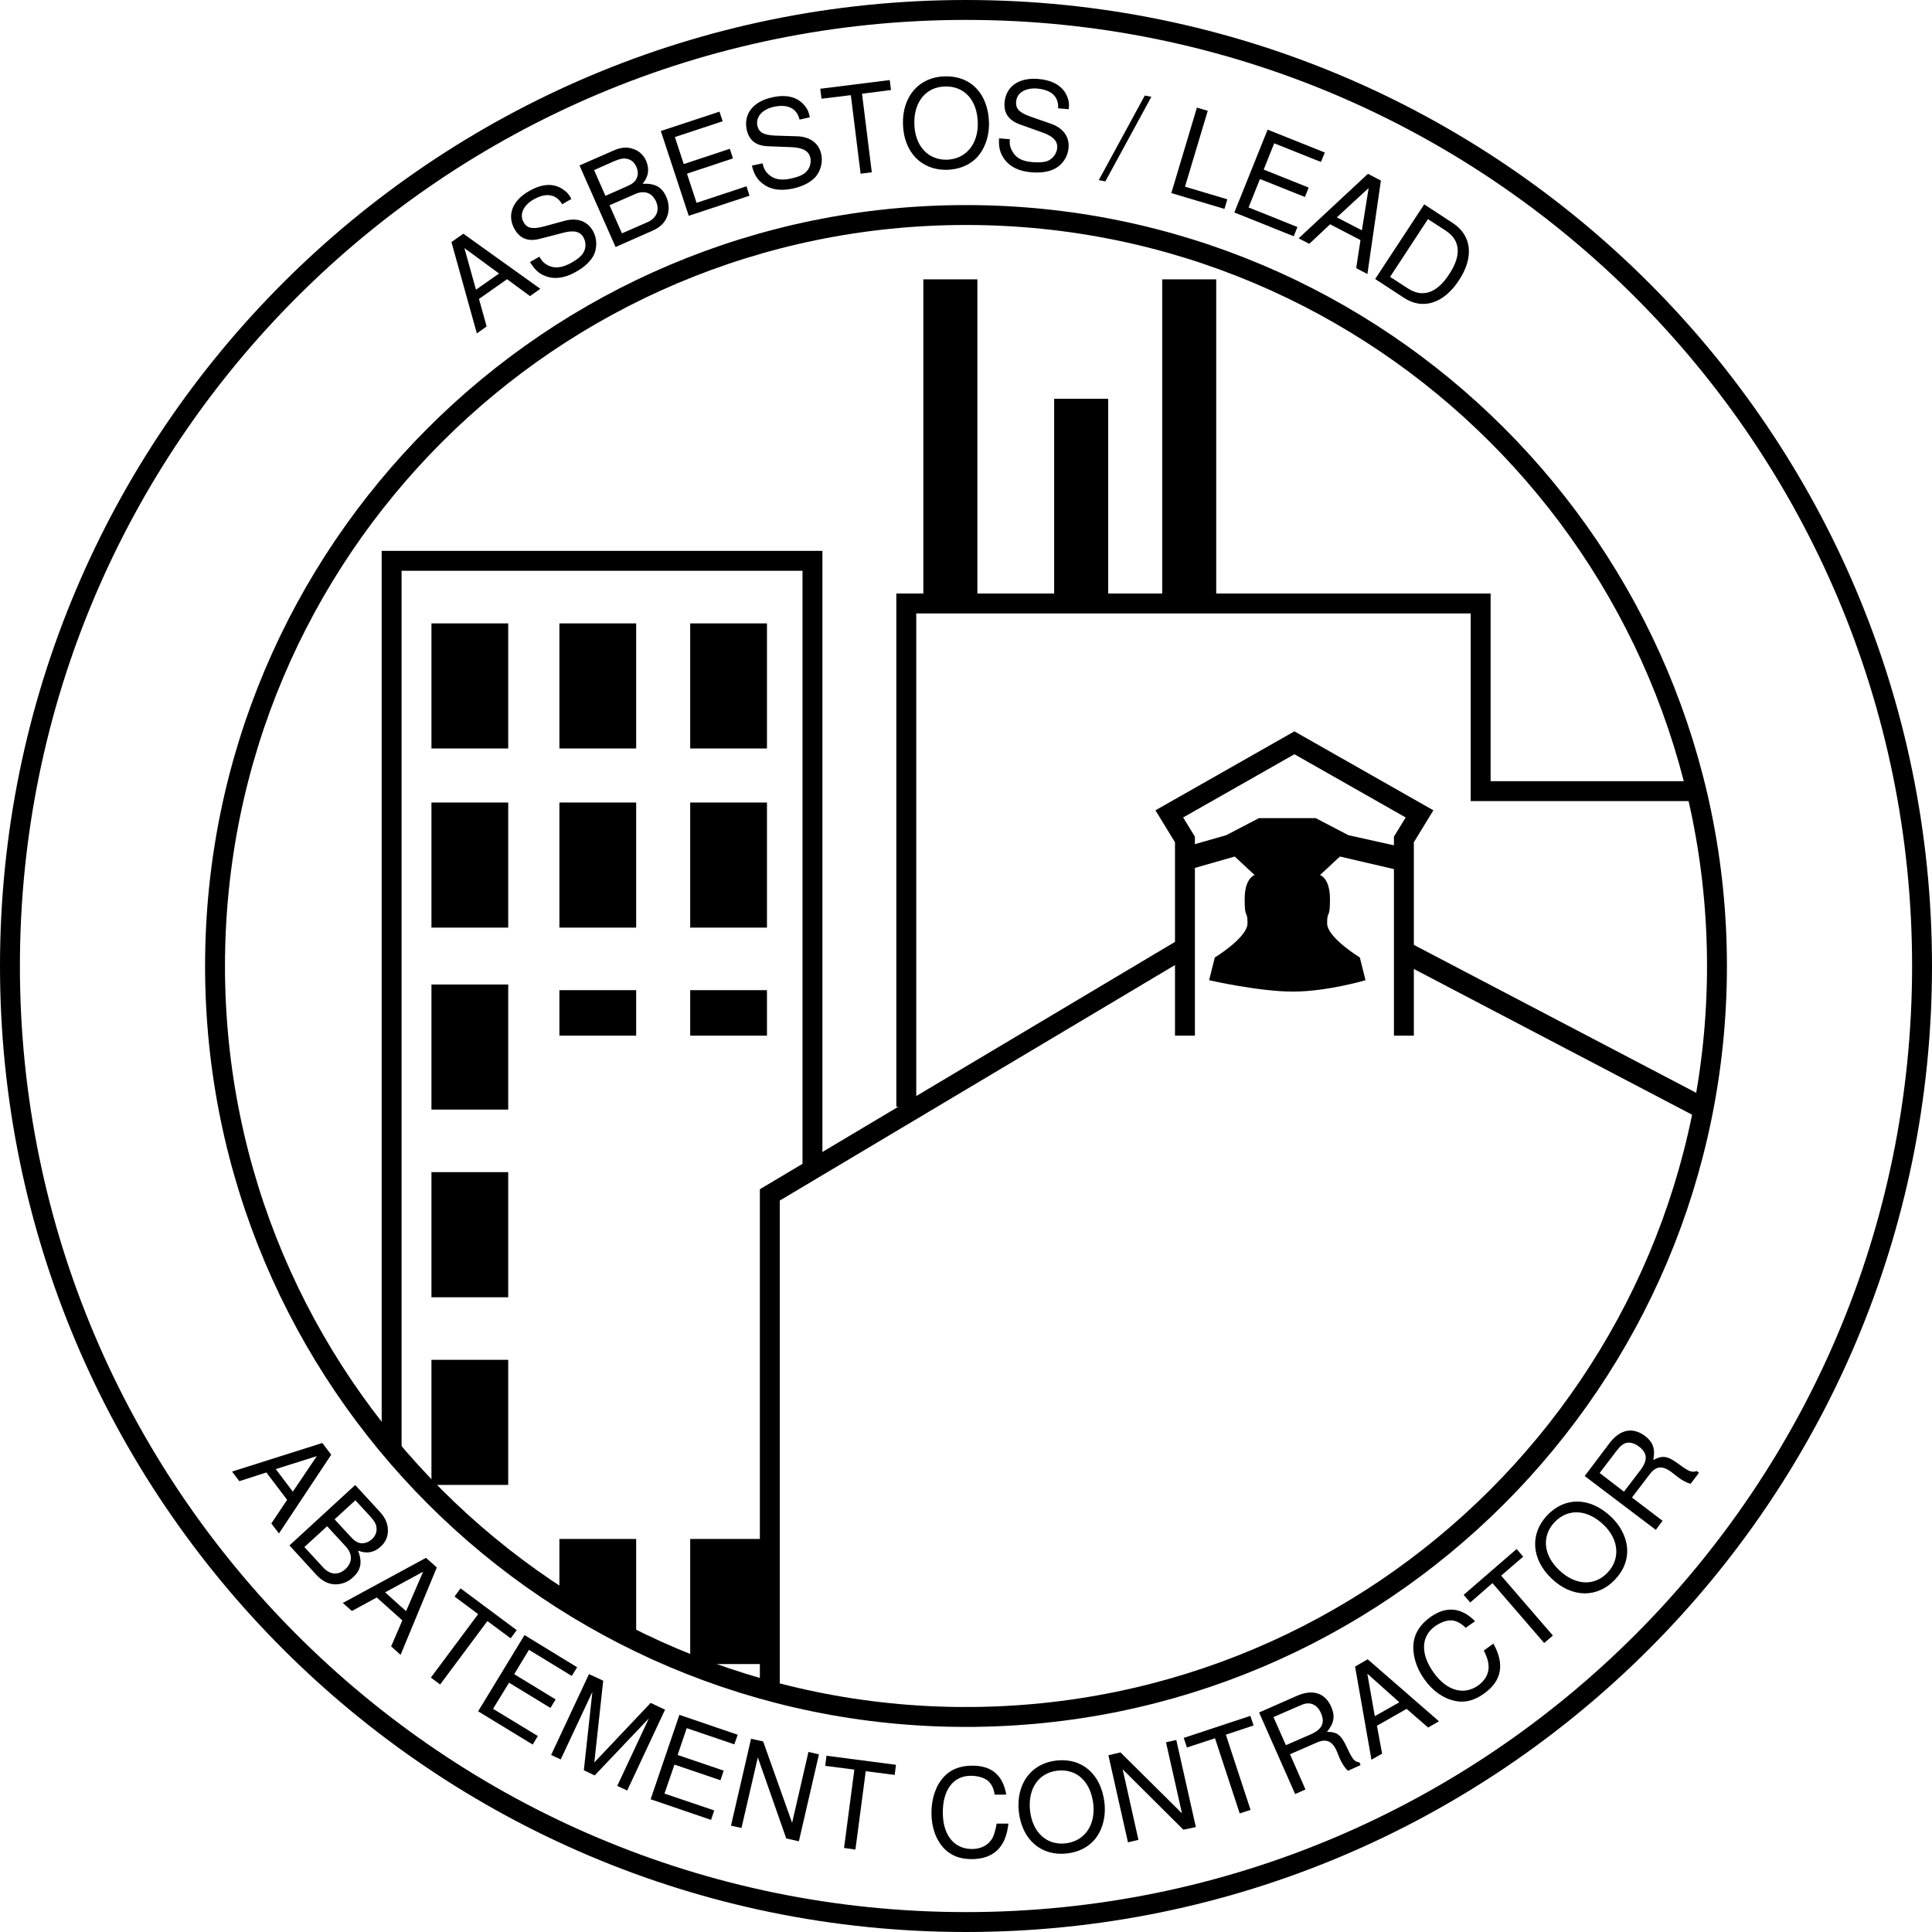 <svg xmlns="http://www.w3.org/2000/svg" xmlns:xlink="http://www.w3.org/1999/xlink" width="169.867" height="169.867"><defs><path id="a" d="m4.953 2.64-1.39 2.08.671.875 4.594-6.922-.781-1.031L.109.156.75 1 3.125.234Zm.5-.718-1.5-1.984 3.61-1.141zm0 0"/><path id="b" d="m.578.625 2.39 2.61c.5.53 1.032.796 1.641.812.563 0 1.125-.203 1.563-.625.703-.64.828-1.344.437-2.344.735.297 1.407.188 1.985-.344.437-.39.656-.906.64-1.437 0-.578-.218-1.094-.718-1.64L6.359-4.689Zm3.969-2.297 1.828-1.672 1.313 1.422c.375.422.53.688.546 1.031.032.344-.093.672-.406.97-.312.28-.672.39-1.016.343-.328-.063-.578-.25-.953-.672ZM1.89.766l2-1.829L5.547.734c.594.657.578 1.391-.047 1.97-.61.562-1.36.515-1.953-.142Zm0 0"/><path id="c" d="m5.375 1.656-.984 2.282.828.75L8.406-3l-.953-.844L.141.125l.796.703L3.126-.359Zm.328-.812L3.86-.812l3.344-1.813Zm0 0"/><path id="d" d="M7.219-3.297 9.266-1.78l.53-.719L4.86-6.172l-.53.719 2.077 1.547L2.25 1.672l.813.61Zm0 0"/><path id="e" d="m3.547-2.016 3.64 2.22.454-.75L4-2.767l1.297-2.14L9.063-2.61l.468-.766-4.625-2.828L.828.5l4.797 2.922.453-.75L2.141.282zm0 0"/><path id="f" d="m4.563 2.14 4.765-5.015-2.781 5.938.875.406 3.328-7.11-1.266-.593L4.531 1l.782-7.188-1.25-.578L.733.344l.844.39L4.36-5.203l-.75 6.89zm0 0"/><path id="g" d="M3.016-2.734 7.062-1.36l.282-.844-4.047-1.375.797-2.36L8.28-4.516l.297-.843-5.125-1.75L.922.312l5.312 1.813.282-.828L2.14-.187zm0 0"/><path id="h" d="m8.531-6.078-.922-.219L6.172-.063 3.625-7.218l-1.063-.234L.798.187l.922.204 1.437-6.204 2.5 7.125 1.11.25zm0 0"/><path id="i" d="m4.688-6.39 2.546.327.11-.89-6.11-.797-.109.89 2.563.329L2.78.359l1 .141Zm0 0"/><path id="j" d="M7.078-5.438C6.781-7.155 5.781-8 4.062-7.983c-1.046 0-1.906.343-2.484 1C.875-6.22.5-5.094.5-3.828c0 1.297.406 2.39 1.14 3.156.61.61 1.391.906 2.407.906 1.922-.015 3-1.046 3.219-3.125H6.234c-.093.532-.203.907-.343 1.22-.329.64-.985 1.015-1.829 1.015C2.5-.656 1.5-1.875 1.5-3.844c-.016-2 .922-3.25 2.453-3.25.625 0 1.219.172 1.547.469.281.266.453.594.563 1.188zm0 0"/><path id="k" d="M3.266-8.39C1.03-8.14-.297-6.313-.031-3.876.25-1.422 1.937.031 4.187-.219c.97-.11 1.766-.5 2.329-1.093.765-.797 1.125-2.079.984-3.344-.281-2.516-1.953-3.985-4.234-3.735Zm.093.89c1.688-.188 2.922.938 3.157 2.938.203 1.875-.782 3.265-2.438 3.453-1.656.187-2.906-.954-3.125-2.875C.75-5.922 1.703-7.313 3.36-7.5Zm0 0"/><path id="l" d="m5.047-9.172-.906.203 1.406 6.25L.14-8.079l-1.063.25L.797-.171l.922-.219-1.39-6.203L5.671-1.28l1.094-.235zm0 0"/><path id="m" d="m1.453-7.797 2.438-.812-.282-.844-5.859 1.937.281.844L.5-7.484 2.672-.875l.953-.313Zm0 0"/><path id="n" d="m.469-3.906 2.36-1.031c.812-.36 1.358-.141 1.75.75l.265.656c.187.437.468.844.718 1.078l1.11-.5-.094-.235c-.453-.062-.625-.296-1.062-1.234-.547-1.187-.875-1.453-1.797-1.453.625-.766.734-1.39.375-2.203-.547-1.235-1.64-1.578-3.047-.953L-2.25-7.578.922-.406l.906-.406Zm-.36-.797L-.984-7.172l2.218-.969c.516-.234.829-.296 1.157-.187.328.11.609.36.796.797.376.843.11 1.422-.859 1.86zm0 0"/><path id="o" d="m3.25-4.563 1.89 1.641.954-.547-6.266-5.453-1.11.64L.157-.093l.938-.531L.64-3.078Zm-.64-.578L.452-3.92l-.656-3.735zm0 0"/><path id="p" d="M2.672-8.516C1.437-9.75.125-9.859-1.266-8.875c-.859.61-1.359 1.39-1.468 2.234-.125 1.032.203 2.188.937 3.22C-1.047-2.36-.094-1.704.953-1.5c.844.172 1.656-.047 2.485-.64 1.578-1.11 1.859-2.579.843-4.407l-.843.61c.234.468.374.843.406 1.187.11.719-.219 1.39-.906 1.89-1.282.891-2.782.454-3.922-1.156-1.157-1.625-1.11-3.171.14-4.062.516-.36 1.094-.563 1.547-.5.375.062.703.219 1.14.64zm0 0"/><path id="q" d="M-1.656-7.766.28-9.437l-.578-.672-4.656 4.03.578.673 1.953-1.703 4.547 5.265.766-.656Zm0 0"/><path id="r" d="M-2.906-8.516c-1.547 1.641-1.39 3.875.39 5.563 1.782 1.703 4.032 1.734 5.579.078.671-.703 1.015-1.5 1.062-2.328.063-1.11-.484-2.313-1.422-3.188-1.828-1.734-4.031-1.78-5.61-.125Zm.64.61c1.157-1.219 2.844-1.172 4.297.203 1.375 1.297 1.516 3.016.375 4.219-1.14 1.218-2.828 1.14-4.234-.188C-3.25-5-3.406-6.687-2.266-7.906Zm0 0"/><path id="s" d="M-1.484-3.64.078-5.688c.547-.72 1.11-.782 1.89-.204l.563.438c.375.297.797.516 1.14.61l.735-.97-.203-.156c-.406.157-.687.047-1.531-.578-1.031-.766-1.453-.828-2.281-.39.187-.97-.016-1.563-.72-2.11-1.093-.812-2.202-.594-3.14.64L-5.64-5.53.61-.797l.594-.797zm-.704-.516-2.14-1.64L-2.86-7.72c.343-.453.593-.656.921-.734.344-.047.688.047 1.063.328.75.563.797 1.188.156 2.047zm0 0"/><path id="t" d="m2.813-4.875 2.015 1.484.906-.64-6.765-4.844-1.047.734L.156-.109l.86-.61L.344-3.14Zm-.704-.5L.08-3.953-.938-7.61zm0 0"/><path id="u" d="M2.86-7.969c-.282-.484-.376-.578-.704-.812-.828-.594-1.844-.547-3 .11-1.5.843-1.984 2.14-1.297 3.358.485.844 1.22 1.125 2.25.844l1.938-.5c1-.281 1.578-.156 1.875.39.203.36.234.845.047 1.22-.14.343-.531.671-1.078.984-.75.422-1.36.531-1.907.328-.421-.156-.718-.422-.937-.844l-.828.47c.375.608.719.968 1.203 1.171.828.39 1.812.281 2.844-.313.812-.453 1.375-1.015 1.625-1.609.234-.64.203-1.39-.141-1.984C4.281-6 3.406-6.328 2.328-6.063L.375-5.53c-.969.234-1.422.14-1.719-.39-.39-.673-.031-1.485.875-2 1.094-.626 1.985-.485 2.516.421Zm0 0"/><path id="v" d="m.766-.344 3.25-1.437c.671-.297 1.093-.703 1.296-1.282.188-.53.157-1.14-.093-1.703-.39-.875-1-1.187-2.078-1.14.515-.61.625-1.282.312-2.016-.234-.531-.64-.89-1.14-1.047-.563-.203-1.11-.14-1.797.172l-2.922 1.281zm-.891-4.5-1-2.265 1.766-.782c.515-.218.843-.28 1.156-.203.36.078.625.313.797.703.172.391.172.75-.016 1.079-.14.28-.422.468-.937.687Zm1.453 3.297L.234-4.016 2.484-5c.797-.36 1.485-.125 1.844.656.328.766.047 1.453-.75 1.813zm0 0"/><path id="w" d="m.766-4 4.046-1.344-.28-.843L.483-4.845l-.78-2.375 4.202-1.39-.281-.844-5.156 1.703L.922-.297l5.344-1.766L6-2.89 1.61-1.437Zm0 0"/><path id="x" d="M5.047-6.797c-.125-.531-.172-.656-.422-.984-.625-.797-1.61-1.063-2.906-.766C.03-8.172-.797-7.062-.5-5.687c.219.937.828 1.406 1.906 1.437l2.016.078c1.015.047 1.531.328 1.672.938.078.406-.032.875-.313 1.171-.234.297-.718.5-1.343.641-.829.188-1.422.11-1.891-.25-.36-.266-.563-.61-.656-1.078l-.938.203c.172.703.422 1.14.813 1.469.687.625 1.64.797 2.796.547.922-.203 1.626-.594 2.032-1.078.422-.532.61-1.282.453-1.954C5.844-4.5 5.109-5.063 4-5.125l-2.047-.063C.984-5.25.578-5.452.437-6.046c-.171-.766.407-1.437 1.438-1.672 1.219-.265 2.031.125 2.266 1.125zm0 0"/><path id="y" d="m2.922-7.375 2.547-.328-.11-.875-6.109.765.11.875 2.578-.312.859 6.906.984-.125zm0 0"/><path id="z" d="M4-8.063C1.75-8.015.25-6.327.312-3.875.376-1.406 1.923.203 4.188.156c.968-.031 1.796-.344 2.421-.89.829-.735 1.297-1.97 1.266-3.25C7.812-6.516 6.297-8.125 4-8.063Zm.016.891c1.687-.047 2.828 1.188 2.875 3.188.046 1.89-1.063 3.203-2.72 3.25-1.671.03-2.812-1.22-2.859-3.157-.046-1.937 1.032-3.25 2.704-3.28zm0 0"/><path id="A" d="M6.844-5c.047-.547.015-.688-.125-1.078C6.359-7 5.484-7.547 4.156-7.656 2.453-7.796 1.328-7 1.203-5.594 1.125-4.625 1.578-4 2.61-3.64l1.875.672c.985.344 1.391.766 1.344 1.375a1.418 1.418 0 0 1-.656 1.047c-.313.203-.828.25-1.469.203-.86-.062-1.39-.312-1.719-.797-.265-.375-.375-.75-.312-1.218L.72-2.437c-.047.704.062 1.188.344 1.641C1.53 0 2.39.453 3.578.547c.938.078 1.719-.078 2.25-.438a2.3 2.3 0 0 0 1-1.718c.078-.954-.453-1.704-1.5-2.094l-1.922-.672c-.922-.344-1.234-.672-1.187-1.281.062-.782.797-1.235 1.844-1.157 1.25.11 1.906.704 1.843 1.735zm0 0"/><path id="B" d="M3.906-7.234-.14.203l.579.11 4.046-7.438Zm0 0"/><path id="C" d="m4.031-6.984-.953-.282L.828.25 5.5 1.64l.25-.843-3.719-1.11Zm0 0"/><path id="D" d="M3.156-2.578 7.11-1l.329-.828-3.954-1.578.922-2.313 4.11 1.64.343-.827-5.03-2.016L.905.36l5.219 2.094.328-.812L2.156-.08Zm0 0"/><path id="E" d="m5.61.25-.376 2.469.985.515 1.187-8.218-1.14-.594L.172.094l.937.484L2.938-1.14zm.124-.86L3.531-1.75l2.797-2.578Zm0 0"/><path id="F" d="m.797.531 2.531 1.656c1.64 1.079 3.485.516 4.828-1.53 1.344-2.032 1.14-3.938-.515-5.032L5.109-6.031ZM2.109.344l3.329-5.078L7-3.72c1.297.844 1.406 2.172.297 3.844C6.219 1.78 4.969 2.202 3.672 1.358Zm0 0"/></defs><path fill="none" stroke="#000" stroke-width="1.75" d="M84.934 168.992c46.421 0 84.058-37.637 84.058-84.058 0-46.422-37.637-84.059-84.058-84.059C38.512.875.875 38.512.875 84.934c0 46.421 37.637 84.058 84.059 84.058zm0 0"/><path fill="none" stroke="#000" stroke-width="1.75" d="M84.934 150.96c36.464 0 66.027-29.562 66.027-66.026 0-36.465-29.563-66.028-66.027-66.028-36.465 0-66.028 29.563-66.028 66.028 0 36.464 29.563 66.027 66.028 66.027zm0 0"/><path fill="none" stroke="#000" stroke-width="1.75" d="M67.684 149.059v-44l36.5-21.75"/><path fill="none" stroke="#000" stroke-width="1.75" d="M104.184 91.059v-17.25l-1.375-2.25 11-6.25 11 6.25-1.375 2.25v17.25"/><path fill="none" stroke="#000" stroke-width="1.875" d="m123.684 83.809 26.25 13.75"/><path fill="none" stroke="#000" stroke-width="1.75" d="M148.934 69.559h-18.75v-16.5h-50.5v44.25m-45.25 30v-78h37v53.75"/><path d="M67.434 65.809v-11h-6.75v11h6.75m0 80.5v-11h-6.75v11h6.75m0-64.75v-11h-6.75v11h6.75m-22.75-15.75v-11h-6.75v11h6.75m0 15.75v-11h-6.75v11h6.75m11.25-15.75v-11h-6.75v11h6.75m0 15.75v-11h-6.75v11h6.75m0 62.5v-8.75h-6.75v5l6.75 3.75m-11.25-46.5v-11h-6.75v11h6.75m0 16.5v-11h-6.75v11h6.75m0 16.5v-11h-6.75v11h6.75m22.75-39.5v-4h-6.75v4h6.75m-11.5 0v-4h-6.75v4h6.75m30-38v-28.5h-4.75v28.5h4.75m21 0v-28.5h-4.75v28.5h4.75m-9.5 0v-18h-4.75v18h4.75m16.25 34.125c-3 0-7.375-1-7.375-1l.5-2s2.875-1.75 2.875-3-.25-.25-.25-2.125.875-2.125.875-2.125l-1.75-1.625-4.375 1.25.125-2.125 3.5-1 2.875-1.5h5l2.875 1.5 4.5 1 .125 2.125-5.375-1.25-1.75 1.625s.875.25.875 2.125-.25.875-.25 2.125 2.875 3 2.875 3l.5 2s-3.375 1-6.375 1"/><use xlink:href="#a" width="100%" height="100%" x="131.609" y="409.92" transform="translate(-111.316 -280.691)"/><use xlink:href="#b" width="100%" height="100%" x="136.187" y="415.946" transform="translate(-111.316 -280.691)"/><use xlink:href="#c" width="100%" height="100%" x="141.316" y="421.505" transform="translate(-111.316 -280.691)"/><use xlink:href="#d" width="100%" height="100%" x="146.95" y="426.516" transform="translate(-111.316 -280.691)"/><use xlink:href="#e" width="100%" height="100%" x="152.526" y="430.655" transform="translate(-111.316 -280.691)"/><use xlink:href="#f" width="100%" height="100%" x="159.039" y="434.65" transform="translate(-111.316 -280.691)"/><use xlink:href="#g" width="100%" height="100%" x="167.599" y="438.574" transform="translate(-111.316 -280.691)"/><use xlink:href="#h" width="100%" height="100%" x="174.789" y="441.021" transform="translate(-111.316 -280.691)"/><use xlink:href="#i" width="100%" height="100%" x="182.747" y="442.81" transform="translate(-111.316 -280.691)"/><use xlink:href="#j" width="100%" height="100%" x="192.712" y="443.917" transform="translate(-111.316 -280.691)"/><use xlink:href="#k" width="100%" height="100%" x="200.927" y="443.873" transform="translate(-111.316 -280.691)"/><use xlink:href="#l" width="100%" height="100%" x="209.693" y="442.846" transform="translate(-111.316 -280.691)"/><use xlink:href="#m" width="100%" height="100%" x="217.643" y="441.008" transform="translate(-111.316 -280.691)"/><use xlink:href="#n" width="100%" height="100%" x="224.268" y="438.836" transform="translate(-111.316 -280.691)"/><use xlink:href="#o" width="100%" height="100%" x="231.74" y="435.502" transform="translate(-111.316 -280.691)"/><use xlink:href="#p" width="100%" height="100%" x="238.338" y="431.748" transform="translate(-111.316 -280.691)"/><use xlink:href="#q" width="100%" height="100%" x="244.96" y="426.993" transform="translate(-111.316 -280.691)"/><use xlink:href="#r" width="100%" height="100%" x="250.256" y="422.438" transform="translate(-111.316 -280.691)"/><use xlink:href="#s" width="100%" height="100%" x="256.288" y="415.998" transform="translate(-111.316 -280.691)"/><use xlink:href="#t" width="100%" height="100%" x="153.086" y="310.114" transform="translate(-111.316 -280.691)"/><use xlink:href="#u" width="100%" height="100%" x="158.698" y="306.15" transform="translate(-111.316 -280.691)"/><use xlink:href="#v" width="100%" height="100%" x="164.673" y="302.754" transform="translate(-111.316 -280.691)"/><use xlink:href="#w" width="100%" height="100%" x="170.95" y="299.961" transform="translate(-111.316 -280.691)"/><use xlink:href="#x" width="100%" height="100%" x="177.472" y="297.801" transform="translate(-111.316 -280.691)"/><use xlink:href="#y" width="100%" height="100%" x="184.186" y="296.308" transform="translate(-111.316 -280.691)"/><use xlink:href="#z" width="100%" height="100%" x="190.395" y="295.467" transform="translate(-111.316 -280.691)"/><use xlink:href="#A" width="100%" height="100%" x="198.439" y="295.291" transform="translate(-111.316 -280.691)"/><use xlink:href="#B" width="100%" height="100%" x="208.063" y="296.326" transform="translate(-111.316 -280.691)"/><use xlink:href="#C" width="100%" height="100%" x="213.474" y="297.418" transform="translate(-111.316 -280.691)"/><use xlink:href="#D" width="100%" height="100%" x="218.939" y="299.01" transform="translate(-111.316 -280.691)"/><use xlink:href="#E" width="100%" height="100%" x="225.323" y="301.551" transform="translate(-111.316 -280.691)"/><use xlink:href="#F" width="100%" height="100%" x="231.428" y="304.69" transform="translate(-111.316 -280.691)"/></svg>
